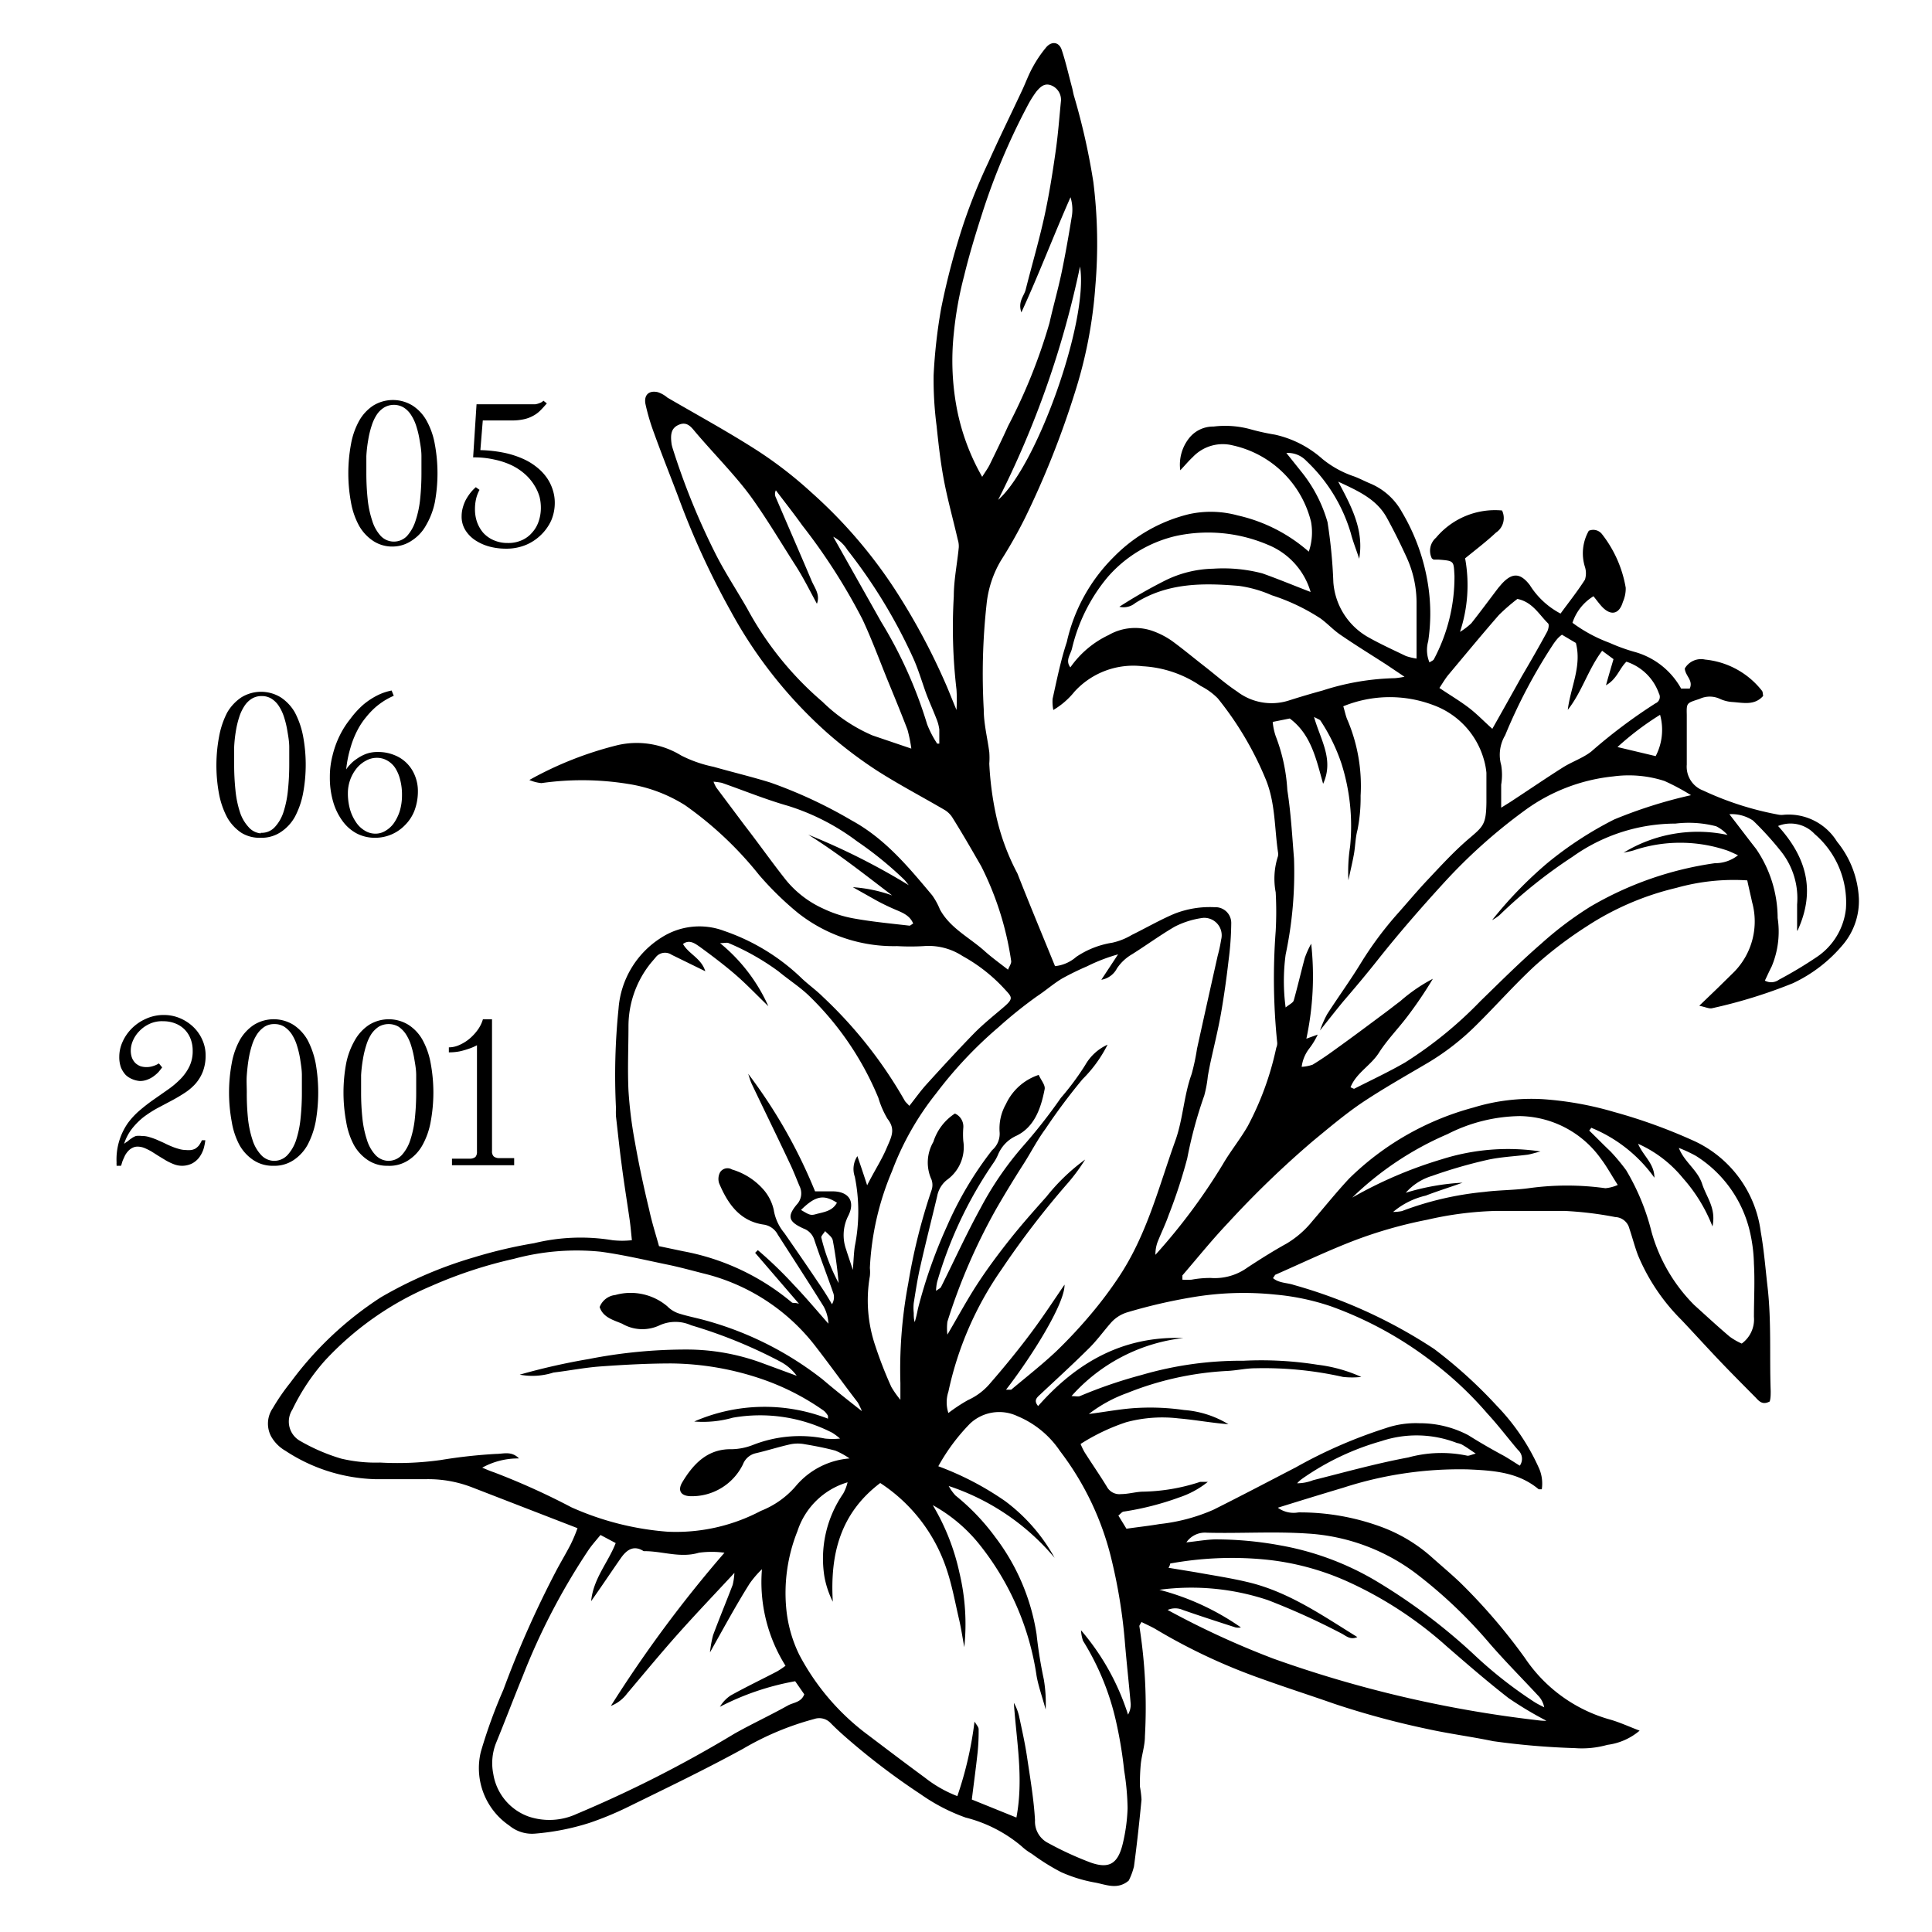 <svg id="essais" xmlns="http://www.w3.org/2000/svg" viewBox="0 0 136.06 136.06"><path d="M27.67,38.49a2.43,2.43,0,0,1-1.38-.39,3.14,3.14,0,0,1-1-1.07,5.37,5.37,0,0,1-.57-1.64,11.26,11.26,0,0,1,0-4.12,5.3,5.3,0,0,1,.57-1.63,3.09,3.09,0,0,1,1-1.08,2.64,2.64,0,0,1,2.76,0,3,3,0,0,1,1,1.08,5.3,5.3,0,0,1,.57,1.63,11.26,11.26,0,0,1,0,4.12A5.37,5.37,0,0,1,30,37a3,3,0,0,1-1,1.07A2.43,2.43,0,0,1,27.67,38.49Zm0-.35a1.28,1.28,0,0,0,1-.4,2.93,2.93,0,0,0,.6-1.08,7,7,0,0,0,.32-1.53,17.49,17.49,0,0,0,.09-1.8c0-.41,0-.81,0-1.21s-.07-.78-.13-1.13a6.53,6.53,0,0,0-.24-1,3.14,3.14,0,0,0-.37-.78,1.65,1.65,0,0,0-.51-.51,1.35,1.35,0,0,0-1.38,0,1.68,1.68,0,0,0-.52.51,3.13,3.13,0,0,0-.36.78,6.53,6.53,0,0,0-.24,1,9.49,9.49,0,0,0-.13,1.13c0,.4,0,.8,0,1.21a17.49,17.49,0,0,0,.09,1.8,7,7,0,0,0,.32,1.53,2.8,2.8,0,0,0,.6,1.08A1.28,1.28,0,0,0,27.67,38.14Z"/><path d="M33.56,28.47h3.75l.39,0a1.35,1.35,0,0,0,.32-.09.63.63,0,0,0,.25-.16l.24.19c-.15.17-.29.33-.44.48a2.07,2.07,0,0,1-.5.38,2.38,2.38,0,0,1-.65.25,3.78,3.78,0,0,1-.88.09H34l-.17,2.09a9.48,9.48,0,0,1,1.69.19,6.49,6.49,0,0,1,1.33.43,4.32,4.32,0,0,1,1,.62,3.45,3.45,0,0,1,.69.75,3.14,3.14,0,0,1,.4.85,2.93,2.93,0,0,1,.13.88,3.18,3.18,0,0,1-.24,1.21,3.31,3.31,0,0,1-.69,1,3.39,3.39,0,0,1-1.09.74,3.59,3.59,0,0,1-1.42.27,4.52,4.52,0,0,1-1.17-.15,3.47,3.47,0,0,1-1-.45,2.33,2.33,0,0,1-.69-.71,1.81,1.81,0,0,1-.26-1,2.24,2.24,0,0,1,.08-.57,2.83,2.83,0,0,1,.21-.55,3.74,3.74,0,0,1,.32-.49,3,3,0,0,1,.39-.41l.26.19a2.48,2.48,0,0,0-.25.67,3.21,3.21,0,0,0-.07.68,2.73,2.73,0,0,0,.14.9,2.45,2.45,0,0,0,.44.77,2.16,2.16,0,0,0,.73.52,2.41,2.41,0,0,0,1,.2,2.3,2.3,0,0,0,1-.2,2,2,0,0,0,.72-.54,2.2,2.2,0,0,0,.45-.77,2.93,2.93,0,0,0,.16-.93A3.24,3.24,0,0,0,38,35a3.16,3.16,0,0,0-.38-.84,3.45,3.45,0,0,0-.64-.76,4.12,4.12,0,0,0-.92-.62,5.45,5.45,0,0,0-1.22-.41,6.45,6.45,0,0,0-1.52-.16Z"/><path d="M18.36,59A2.44,2.44,0,0,1,17,58.65a3.19,3.19,0,0,1-1-1.08,5.88,5.88,0,0,1-.57-1.63,11,11,0,0,1-.19-2.07,10.91,10.91,0,0,1,.19-2A6,6,0,0,1,16,50.18a3.25,3.25,0,0,1,1-1.07,2.65,2.65,0,0,1,2.77,0,3.14,3.14,0,0,1,1,1.07,6,6,0,0,1,.57,1.64,10.91,10.91,0,0,1,.19,2,11,11,0,0,1-.19,2.07,5.88,5.88,0,0,1-.57,1.63,3.09,3.09,0,0,1-1,1.08A2.43,2.43,0,0,1,18.36,59Zm0-.35a1.25,1.25,0,0,0,1-.41,2.84,2.84,0,0,0,.61-1.07,7.22,7.22,0,0,0,.31-1.54,17.49,17.49,0,0,0,.09-1.8c0-.41,0-.81,0-1.21s-.07-.77-.13-1.13a6.53,6.53,0,0,0-.24-1,3.14,3.14,0,0,0-.37-.78,1.68,1.68,0,0,0-.52-.51,1.28,1.28,0,0,0-.68-.18,1.31,1.31,0,0,0-.69.18,1.68,1.68,0,0,0-.52.51,3.14,3.14,0,0,0-.37.78,6.53,6.53,0,0,0-.24,1,9.79,9.79,0,0,0-.12,1.13c0,.4,0,.8,0,1.21a17.49,17.49,0,0,0,.09,1.8,7.22,7.22,0,0,0,.31,1.54,2.84,2.84,0,0,0,.61,1.07A1.28,1.28,0,0,0,18.36,58.69Z"/><path d="M27.73,49a5.28,5.28,0,0,0-.62.32,5.4,5.4,0,0,0-.67.49,5.75,5.75,0,0,0-.67.71,5,5,0,0,0-.61.93,6.46,6.46,0,0,0-.48,1.22,8,8,0,0,0-.3,1.52,1.66,1.66,0,0,1,.25-.32,2.42,2.42,0,0,1,.47-.41,3,3,0,0,1,.66-.36,2.3,2.3,0,0,1,.85-.14,2.94,2.94,0,0,1,1.17.22,2.52,2.52,0,0,1,.89.59,2.6,2.6,0,0,1,.56.88,2.84,2.84,0,0,1,.2,1.05,3.85,3.85,0,0,1-.25,1.41,2.94,2.94,0,0,1-.66,1,2.91,2.91,0,0,1-2.12.89,2.76,2.76,0,0,1-1.27-.3,2.94,2.94,0,0,1-1-.87,4.3,4.3,0,0,1-.66-1.34,6,6,0,0,1-.24-1.76,5.94,5.94,0,0,1,.19-1.53,6.73,6.73,0,0,1,.5-1.39,6.22,6.22,0,0,1,.75-1.18,6.34,6.34,0,0,1,.91-1,5.14,5.14,0,0,1,1-.66,3.89,3.89,0,0,1,1-.34Zm-1.2,4.37a1.54,1.54,0,0,0-.74.19,2.16,2.16,0,0,0-.65.52,2.78,2.78,0,0,0-.64,1.78A4.11,4.11,0,0,0,24.65,57a3.12,3.12,0,0,0,.42.9,1.9,1.9,0,0,0,.61.59,1.4,1.4,0,0,0,.76.22,1.33,1.33,0,0,0,.69-.19,1.92,1.92,0,0,0,.6-.54,3.21,3.21,0,0,0,.42-.85A3.88,3.88,0,0,0,28.31,56a4.12,4.12,0,0,0-.13-1.09,2.73,2.73,0,0,0-.35-.83,1.63,1.63,0,0,0-.56-.52A1.43,1.43,0,0,0,26.53,53.37Z"/><path d="M8.21,82.1V82a.57.57,0,0,1,0-.13A4.47,4.47,0,0,1,9,79.1a5.36,5.36,0,0,1,.86-.92c.32-.27.65-.53,1-.77l1-.7a6.23,6.23,0,0,0,.86-.73,3.37,3.37,0,0,0,.61-.86A2.45,2.45,0,0,0,13.57,74a2.28,2.28,0,0,0-.16-.87A1.91,1.91,0,0,0,13,72.5a1.88,1.88,0,0,0-.67-.43,2.27,2.27,0,0,0-.83-.15,2.07,2.07,0,0,0-1,.2,2.3,2.3,0,0,0-.7.51,2.18,2.18,0,0,0-.44.66,1.75,1.75,0,0,0-.15.68,1.45,1.45,0,0,0,.09.54,1.1,1.1,0,0,0,.25.37,1.13,1.13,0,0,0,.35.21,1.4,1.4,0,0,0,.41.06,1.43,1.43,0,0,0,.46-.07,1.59,1.59,0,0,0,.42-.19l.23.28c-.07.1-.16.21-.26.33a2.67,2.67,0,0,1-.36.31,1.85,1.85,0,0,1-.44.23,1.44,1.44,0,0,1-.51.09A1.71,1.71,0,0,1,9.32,76a1.45,1.45,0,0,1-.47-.3,1.78,1.78,0,0,1-.33-.52,2.13,2.13,0,0,1-.12-.76,2.53,2.53,0,0,1,.21-1,3.13,3.13,0,0,1,.62-.94,3.22,3.22,0,0,1,1-.71,3,3,0,0,1,1.35-.29,2.89,2.89,0,0,1,1.08.22,3.08,3.08,0,0,1,.92.59,2.81,2.81,0,0,1,.65.9,2.63,2.63,0,0,1,.25,1.12,3.14,3.14,0,0,1-.2,1.17,2.89,2.89,0,0,1-.53.86,3.8,3.8,0,0,1-.78.65c-.29.19-.6.37-.92.54l-1,.53a8.4,8.4,0,0,0-.94.61,5,5,0,0,0-.8.8,3.46,3.46,0,0,0-.57,1.08A2.75,2.75,0,0,1,9,80.37a1.79,1.79,0,0,1,.26-.2A1.22,1.22,0,0,1,9.58,80a1.62,1.62,0,0,1,.4,0,1.79,1.79,0,0,1,.51.07,5.34,5.34,0,0,1,.52.18l.54.24c.17.09.35.17.52.24a4,4,0,0,0,.52.18,1.8,1.8,0,0,0,.5.08,2.05,2.05,0,0,0,.37,0,1,1,0,0,0,.3-.1,1.27,1.27,0,0,0,.25-.22,2.43,2.43,0,0,0,.21-.37l.24,0a3.72,3.72,0,0,1-.13.63,2.13,2.13,0,0,1-.3.58,1.54,1.54,0,0,1-.49.42,1.59,1.59,0,0,1-1.27.07,4.34,4.34,0,0,1-.54-.25l-.53-.32-.52-.33a4.66,4.66,0,0,0-.5-.25,1.37,1.37,0,0,0-.47-.1.8.8,0,0,0-.39.09,1,1,0,0,0-.3.23,1.6,1.6,0,0,0-.22.31l-.14.31a2.13,2.13,0,0,0-.09.27.93.93,0,0,1-.05.14Z"/><path d="M19.25,82.1a2.44,2.44,0,0,1-1.39-.39,3.09,3.09,0,0,1-1-1.08A5.3,5.3,0,0,1,16.32,79a11.26,11.26,0,0,1,0-4.12,5.37,5.37,0,0,1,.57-1.64,3.14,3.14,0,0,1,1-1.07,2.65,2.65,0,0,1,2.77,0,3.14,3.14,0,0,1,1,1.07,6,6,0,0,1,.57,1.64,11.88,11.88,0,0,1,0,4.12,5.88,5.88,0,0,1-.57,1.63,3.09,3.09,0,0,1-1,1.08A2.43,2.43,0,0,1,19.25,82.1Zm0-.35a1.28,1.28,0,0,0,1-.41,2.89,2.89,0,0,0,.61-1.07,7.22,7.22,0,0,0,.31-1.54,17.15,17.15,0,0,0,.09-1.79c0-.41,0-.82,0-1.22s-.07-.77-.12-1.13a6.83,6.83,0,0,0-.24-1,3.14,3.14,0,0,0-.37-.78,1.94,1.94,0,0,0-.52-.51,1.3,1.3,0,0,0-.68-.18,1.27,1.27,0,0,0-.69.18,1.94,1.94,0,0,0-.52.51,3.14,3.14,0,0,0-.37.78,6.83,6.83,0,0,0-.24,1c-.06.36-.1.74-.13,1.13s0,.81,0,1.22a17.22,17.22,0,0,0,.08,1.79,7.2,7.2,0,0,0,.32,1.54,2.76,2.76,0,0,0,.61,1.07A1.26,1.26,0,0,0,19.25,81.75Z"/><path d="M27.3,82.1a2.43,2.43,0,0,1-1.38-.39,3.09,3.09,0,0,1-1-1.08A5.3,5.3,0,0,1,24.38,79a11.26,11.26,0,0,1,0-4.12A5.37,5.37,0,0,1,25,73.24a3.14,3.14,0,0,1,1-1.07,2.64,2.64,0,0,1,2.76,0,3,3,0,0,1,1,1.07,5.37,5.37,0,0,1,.57,1.64,11.26,11.26,0,0,1,0,4.12,5.3,5.3,0,0,1-.57,1.63,3,3,0,0,1-1,1.08A2.43,2.43,0,0,1,27.3,82.1Zm0-.35a1.29,1.29,0,0,0,1-.41,2.88,2.88,0,0,0,.6-1.07,7.2,7.2,0,0,0,.32-1.54,17.15,17.15,0,0,0,.09-1.79c0-.41,0-.82,0-1.22s-.07-.77-.13-1.13a6.83,6.83,0,0,0-.24-1,3.14,3.14,0,0,0-.37-.78,1.9,1.9,0,0,0-.51-.51,1.41,1.41,0,0,0-1.38,0,1.94,1.94,0,0,0-.52.51,3.13,3.13,0,0,0-.36.78,6.83,6.83,0,0,0-.24,1,10,10,0,0,0-.13,1.13c0,.4,0,.81,0,1.22a17.15,17.15,0,0,0,.09,1.79,7.2,7.2,0,0,0,.32,1.54,2.75,2.75,0,0,0,.6,1.07A1.29,1.29,0,0,0,27.3,81.75Z"/><path d="M31.83,81.6l1.27,0a.63.63,0,0,0,.38-.12.54.54,0,0,0,.11-.38V73.61a3.38,3.38,0,0,1-.58.25,5.47,5.47,0,0,1-.63.18,3.8,3.8,0,0,1-.77.07v-.35a1.84,1.84,0,0,0,.77-.18,2.94,2.94,0,0,0,.71-.45,3.53,3.53,0,0,0,.58-.64,2.43,2.43,0,0,0,.34-.71h.64v9.28a.49.49,0,0,0,.12.38.61.61,0,0,0,.38.12l1.06,0v.5H31.83Z"/><path d="M40.67,107.62l-7.36-2.85a8.56,8.56,0,0,0-3.28-.6c-1.21,0-2.41,0-3.62,0a12.09,12.09,0,0,1-6.31-2,2.71,2.71,0,0,1-1-1,1.92,1.92,0,0,1,.11-2,14.74,14.74,0,0,1,1.24-1.8,24.21,24.21,0,0,1,6.36-6,29.26,29.26,0,0,1,6.56-2.82,33.24,33.24,0,0,1,4.25-1,13.82,13.82,0,0,1,5.51-.21,6.1,6.1,0,0,0,1.37,0c-.05-.5-.09-.95-.15-1.39-.19-1.33-.41-2.66-.58-4-.15-1.11-.26-2.22-.39-3.33a5.44,5.44,0,0,1,0-.58,46.21,46.21,0,0,1,.18-7,6.47,6.47,0,0,1,3-5A4.94,4.94,0,0,1,51,65.56a14.72,14.72,0,0,1,5.39,3.27c.49.48,1.07.88,1.56,1.37a31.12,31.12,0,0,1,5.78,7.34c.06.09.16.17.31.34.43-.54.8-1.07,1.24-1.55,1.09-1.2,2.19-2.4,3.32-3.56.65-.66,1.38-1.24,2.08-1.84s.6-.7.11-1.23a11.58,11.58,0,0,0-3-2.37,4.37,4.37,0,0,0-2.75-.7,16.46,16.46,0,0,1-1.86,0,10.89,10.89,0,0,1-7-2.35,22.06,22.06,0,0,1-2.72-2.66,25.29,25.29,0,0,0-5.21-4.91,10.51,10.51,0,0,0-4-1.5,20.26,20.26,0,0,0-6.12-.06,2.81,2.81,0,0,1-.85-.22,25,25,0,0,1,6.24-2.46,6,6,0,0,1,4.46.74,9,9,0,0,0,2.27.79c1.33.38,2.68.7,4,1.11a32.79,32.79,0,0,1,5.73,2.67c2.35,1.28,4,3.28,5.66,5.26a4.75,4.75,0,0,1,.55,1c.73,1.35,2.13,2,3.22,3,.48.42,1,.8,1.58,1.25.08-.22.25-.44.22-.62A21.78,21.78,0,0,0,69.1,61c-.65-1.13-1.3-2.26-2-3.38a1.7,1.7,0,0,0-.54-.56c-1.62-.95-3.29-1.82-4.86-2.83a30.6,30.6,0,0,1-3.41-2.59A31.82,31.82,0,0,1,51.44,43a56.27,56.27,0,0,1-3.67-8c-.57-1.51-1.17-3-1.72-4.53a15,15,0,0,1-.59-2c-.13-.63.22-1,.87-.85A2,2,0,0,1,47,28c2.13,1.24,4.3,2.42,6.38,3.76a29,29,0,0,1,3.74,2.9A34.09,34.09,0,0,1,63,41.47a45.93,45.93,0,0,1,3.7,6.92c.19.45.37.91.66,1.61a11,11,0,0,0,0-1.44A37.45,37.45,0,0,1,67.17,42c0-1.15.24-2.29.35-3.44a1.54,1.54,0,0,0-.07-.56c-.31-1.35-.68-2.68-.94-4s-.41-2.66-.55-4a25.29,25.29,0,0,1-.21-3.58,37.35,37.35,0,0,1,.53-4.7,50.91,50.91,0,0,1,1.59-6,39.48,39.48,0,0,1,1.73-4.28c.77-1.73,1.61-3.42,2.41-5.14.24-.52.44-1.07.72-1.57a8.49,8.49,0,0,1,.9-1.34c.39-.51.94-.47,1.14.12.29.87.49,1.77.73,2.66.06.23.09.46.16.67A47,47,0,0,1,77,12.83a35.05,35.05,0,0,1,.14,7.31,32.1,32.1,0,0,1-1.46,7.56,62.86,62.86,0,0,1-3.5,8.79,33.28,33.28,0,0,1-1.7,3,7.53,7.53,0,0,0-1,3.05,45,45,0,0,0-.2,7.43c0,1,.26,2,.39,3a5.49,5.49,0,0,1,0,.81,22.38,22.38,0,0,0,.48,3.65,16,16,0,0,0,1.5,4.08c.85,2.17,1.75,4.32,2.65,6.53a2.66,2.66,0,0,0,1.49-.65,6.26,6.26,0,0,1,2.54-1,4.63,4.63,0,0,0,1.38-.55c1-.49,2-1.07,3-1.49a6.8,6.8,0,0,1,2.83-.46A1.11,1.11,0,0,1,86.71,65a21.47,21.47,0,0,1-.19,2.65c-.14,1.22-.31,2.44-.52,3.65s-.51,2.4-.77,3.6c-.06.3-.12.6-.17.9a8.47,8.47,0,0,1-.25,1.35,30.83,30.83,0,0,0-1.2,4.43,36.74,36.74,0,0,1-1.31,4c-.23.66-.54,1.28-.79,1.92a2.52,2.52,0,0,0-.14.87,41.93,41.93,0,0,0,4.75-6.38c.54-.93,1.23-1.77,1.76-2.7a21,21,0,0,0,2-5.5.82.82,0,0,0,.07-.33,44.24,44.24,0,0,1-.11-7.89,24.89,24.89,0,0,0,0-2.73A5.12,5.12,0,0,1,90,60.3.82.82,0,0,0,90,60c-.25-1.7-.18-3.44-.85-5.09a23,23,0,0,0-3.39-5.73,4.62,4.62,0,0,0-1.2-.87,8,8,0,0,0-4.09-1.39,5.6,5.6,0,0,0-4.8,1.79A5.5,5.5,0,0,1,74.18,50a2.94,2.94,0,0,1-.05-.79c.3-1.35.57-2.7,1-4a12.17,12.17,0,0,1,3.32-6,11.08,11.08,0,0,1,5.28-3,7.16,7.16,0,0,1,3.44.09,11.35,11.35,0,0,1,5,2.55,4.19,4.19,0,0,0,.16-2.1,7.29,7.29,0,0,0-5.5-5.38,2.9,2.9,0,0,0-2.83.82c-.28.26-.53.56-.88.93a3,3,0,0,1,.62-2.26,2.15,2.15,0,0,1,1.72-.82,6.73,6.73,0,0,1,2.64.2,15.88,15.88,0,0,0,1.69.37,7.46,7.46,0,0,1,3.35,1.72,7.09,7.09,0,0,0,2.22,1.22c.4.15.77.35,1.16.51a4.56,4.56,0,0,1,2.21,2,14.29,14.29,0,0,1,1.85,5.19,13.14,13.14,0,0,1,0,3.91,2.27,2.27,0,0,0,.09,1.49c.15-.1.27-.14.31-.22a12.31,12.31,0,0,0,1.45-5.88c-.06-1.05,0-1.05-1.12-1.14l-.35,0-.12-.08a1.21,1.21,0,0,1,.29-1.46,5.42,5.42,0,0,1,4.65-1.92,1.23,1.23,0,0,1-.43,1.56c-.67.63-1.41,1.19-2.17,1.81a10.48,10.48,0,0,1-.36,5.18,4.73,4.73,0,0,0,.8-.61c.64-.81,1.26-1.65,1.89-2.48l.23-.27c.75-.83,1.33-.81,2,.07a5.65,5.65,0,0,0,2.16,2c.57-.78,1.19-1.56,1.72-2.39a1.49,1.49,0,0,0,0-.89,3.21,3.21,0,0,1,.27-2.55.78.78,0,0,1,.94.25,8.41,8.41,0,0,1,1.66,3.76,2.32,2.32,0,0,1-.2,1c-.25.85-.82,1-1.44.37-.21-.22-.39-.47-.63-.77a3.44,3.44,0,0,0-1.48,1.87,10.49,10.49,0,0,0,2.61,1.41,12.73,12.73,0,0,0,1.73.63,5.38,5.38,0,0,1,3.31,2.59H119c.26-.58-.31-.88-.35-1.41a1.32,1.32,0,0,1,1.43-.63,5.8,5.8,0,0,1,4,2.19c.07.08.06.22.09.37-.61.69-1.4.48-2.15.43a2.48,2.48,0,0,1-.89-.22,1.69,1.69,0,0,0-1.44,0c-.91.3-.92.26-.9,1.13,0,1.17,0,2.33,0,3.5a1.79,1.79,0,0,0,1.15,1.82,21.82,21.82,0,0,0,5.35,1.71,1.3,1.3,0,0,0,.34,0,4,4,0,0,1,3.74,1.89,6.83,6.83,0,0,1,1.54,4,4.77,4.77,0,0,1-1.09,3.22,10.28,10.28,0,0,1-3.55,2.75A35.4,35.4,0,0,1,120.59,71c-.21.06-.48-.08-.92-.17l1.3-1.25,1.15-1.13a5.08,5.08,0,0,0,1.27-4.92c-.11-.52-.23-1-.34-1.53a14.91,14.91,0,0,0-5,.53,19.85,19.85,0,0,0-6.34,2.73A28,28,0,0,0,108.11,68c-1.45,1.34-2.76,2.83-4.17,4.22a17.51,17.51,0,0,1-3.37,2.62c-1.56.92-3.14,1.81-4.64,2.81-1.21.82-2.33,1.77-3.46,2.7a68.35,68.35,0,0,0-6,5.79c-1.12,1.18-2.14,2.45-3.2,3.68,0,0,0,.15,0,.3a4.79,4.79,0,0,0,.65,0A7.23,7.23,0,0,1,85.26,90a3.93,3.93,0,0,0,2.6-.74c.9-.59,1.82-1.17,2.76-1.69A6.8,6.8,0,0,0,92.42,86c.86-1,1.66-2,2.59-3a19.79,19.79,0,0,1,8.75-5,13.91,13.91,0,0,1,4.91-.59,23.37,23.37,0,0,1,5,.9,37.88,37.88,0,0,1,5.74,2.09A8.2,8.2,0,0,1,124,86.75c.23,1.29.33,2.59.48,3.89.28,2.44.13,4.88.22,7.32,0,.26,0,.52-.07.74-.5.26-.73,0-1-.29-.9-.91-1.81-1.82-2.69-2.75s-1.67-1.8-2.51-2.69a14.06,14.06,0,0,1-3.08-4.58c-.23-.61-.39-1.24-.6-1.86a1.07,1.07,0,0,0-1-.82,24.76,24.76,0,0,0-3.55-.43c-1.63,0-3.26,0-4.9,0a24.17,24.17,0,0,0-4.79.62,31.33,31.33,0,0,0-5.31,1.53c-1.82.71-3.6,1.56-5.4,2.35,0,0-.07.12-.15.23.42.36,1,.32,1.46.48A35.23,35.23,0,0,1,101,95,33,33,0,0,1,105.41,99a15.28,15.28,0,0,1,3,4.46,2.71,2.71,0,0,1,.17,1.42,1.49,1.49,0,0,1-.22,0c-1.46-1.22-3.21-1.32-5-1.4a26.55,26.55,0,0,0-8.76,1.29c-1.54.46-3.07.93-4.61,1.41a1.89,1.89,0,0,0,1.45.33,16.55,16.55,0,0,1,5.78,1,11.08,11.08,0,0,1,3.56,2.11c.66.59,1.34,1.16,2,1.78a40.61,40.61,0,0,1,4.61,5.36,10.67,10.67,0,0,0,5.93,4.32c.7.19,1.36.5,2.15.8a4.35,4.35,0,0,1-2.27,1,6.6,6.6,0,0,1-2.29.23,52.85,52.85,0,0,1-5.76-.49c-1.54-.32-3.1-.52-4.64-.86A59.6,59.6,0,0,1,94,120c-1.71-.6-3.43-1.15-5.12-1.76a41.19,41.19,0,0,1-7.43-3.47c-.33-.2-.68-.35-1.06-.54-.06.12-.16.23-.15.3a36.64,36.64,0,0,1,.39,7.76c0,.64-.22,1.28-.29,1.93a14.35,14.35,0,0,0-.06,1.61,7.06,7.06,0,0,1,.11.91c-.15,1.57-.32,3.13-.53,4.7a4.65,4.65,0,0,1-.37,1c-.79.67-1.6.28-2.36.14a10.19,10.19,0,0,1-2.41-.74,15.38,15.38,0,0,1-2.06-1.29,4,4,0,0,1-.74-.55A9.84,9.84,0,0,0,68,128a13.17,13.17,0,0,1-3.16-1.64,48.89,48.89,0,0,1-4.63-3.46c-.59-.5-1.17-1-1.71-1.55a1.1,1.1,0,0,0-1.16-.29,20.15,20.15,0,0,0-5,2.09c-2.7,1.48-5.48,2.81-8.25,4.17a22.91,22.91,0,0,1-2.56,1.05,17.11,17.11,0,0,1-3.83.76,2.51,2.51,0,0,1-1.84-.57,4.89,4.89,0,0,1-2-5.18A36.09,36.09,0,0,1,35.45,119a71.24,71.24,0,0,1,3.7-8.34c.34-.65.72-1.27,1.05-1.92A10.41,10.41,0,0,0,40.67,107.62ZM92.8,72.86a5.3,5.3,0,0,1-.61,1,2.64,2.64,0,0,0-.52,1.27,2.81,2.81,0,0,0,.77-.15c.56-.34,1.1-.71,1.63-1.1,1.19-.85,2.36-1.73,3.53-2.6.34-.25.67-.52,1-.76a11.69,11.69,0,0,1,2.31-1.59,28.83,28.83,0,0,1-1.8,2.66c-.65.86-1.42,1.64-2,2.55s-1.6,1.42-2,2.43c.14.06.23.12.27.1,1.2-.61,2.42-1.18,3.58-1.85a28.49,28.49,0,0,0,5.29-4.31c1.42-1.38,2.82-2.78,4.31-4.07A24.47,24.47,0,0,1,112,63.85a23.9,23.9,0,0,1,8.77-3.06,2.58,2.58,0,0,0,1.63-.56c-.29-.13-.53-.25-.78-.34a10.29,10.29,0,0,0-6.58,0c-.23.07-.47.11-.7.16a10,10,0,0,1,7.32-1.25,2.66,2.66,0,0,0-.8-.61A7.73,7.73,0,0,0,118,58a12.54,12.54,0,0,0-7.26,2.34,34.59,34.59,0,0,0-5.15,4.12,3.48,3.48,0,0,1-.51.34,28.58,28.58,0,0,1,3.87-4,25.48,25.48,0,0,1,4.73-3.09A33,33,0,0,1,119.09,56a15.86,15.86,0,0,0-1.87-1,8.17,8.17,0,0,0-3.62-.32,12.74,12.74,0,0,0-6.27,2.43,38.13,38.13,0,0,0-5.68,5.1c-1.59,1.74-3.14,3.52-4.6,5.36-.79,1-1.63,2-2.44,2.94-.56.68-1.1,1.37-1.65,2.06a7.72,7.72,0,0,1,.5-1.14c.77-1.2,1.61-2.35,2.35-3.56a24.89,24.89,0,0,1,2.69-3.61c.69-.78,1.36-1.58,2.08-2.34.94-1,1.86-2,2.87-2.86s1.21-1,1.23-2.55c0-.7,0-1.4,0-2.09a5,5,0,0,0-.2-1,5.74,5.74,0,0,0-3.53-3.76,8.66,8.66,0,0,0-6.35.08c.12.39.18.73.31,1a11.88,11.88,0,0,1,.91,5.3,11.5,11.5,0,0,1-.22,2.41c-.15.55-.15,1.14-.25,1.7s-.23,1.09-.39,1.84a11.56,11.56,0,0,1,.12-2.37,14.57,14.57,0,0,0-.6-5.82A12.85,12.85,0,0,0,93,50.76c-.06-.09-.21-.13-.46-.27.46,1.63,1.42,3,.64,4.71-.49-1.75-.85-3.49-2.35-4.6l-1.2.24a4.32,4.32,0,0,0,.21,1,12.49,12.49,0,0,1,.82,3.81c.25,1.59.34,3.21.47,4.82a27.94,27.94,0,0,1-.59,6.76,14,14,0,0,0,0,3.72c.27-.22.52-.33.57-.49.28-1,.51-2,.78-3a6.49,6.49,0,0,1,.45-1A21,21,0,0,1,92,73.15ZM60.7,99.38a5.34,5.34,0,0,0-.29-.61c-1-1.3-1.93-2.6-2.92-3.88a14.18,14.18,0,0,0-8-5.22c-.78-.2-1.55-.41-2.34-.58-1.61-.33-3.23-.72-4.86-.94a16.9,16.9,0,0,0-6.09.5,31.38,31.38,0,0,0-5.79,1.9,21.77,21.77,0,0,0-7.52,5.26,14.89,14.89,0,0,0-2.3,3.46,1.56,1.56,0,0,0,.57,2.22,13.35,13.35,0,0,0,2.86,1.23,10.53,10.53,0,0,0,2.75.28,21.92,21.92,0,0,0,4.28-.18,36.05,36.05,0,0,1,3.9-.43c.5,0,1.08-.22,1.6.32a5.22,5.22,0,0,0-2.59.65c.32.13.56.24.81.32a49.73,49.73,0,0,1,5.47,2.47,20.29,20.29,0,0,0,6.78,1.72,12.8,12.8,0,0,0,6.57-1.47A6.27,6.27,0,0,0,56,104.71a5.5,5.5,0,0,1,3.83-2,5.36,5.36,0,0,0-1-.55c-.71-.19-1.43-.33-2.15-.45a2.6,2.6,0,0,0-1,0c-.82.18-1.62.44-2.44.63a1.27,1.27,0,0,0-.92.79,4,4,0,0,1-3.64,2.24c-.7,0-1-.37-.62-1,.79-1.31,1.8-2.35,3.48-2.31a4.31,4.31,0,0,0,1.46-.29,9.05,9.05,0,0,1,5.1-.46,5.17,5.17,0,0,0,1.06,0,4.19,4.19,0,0,0-.55-.41,11.13,11.13,0,0,0-7-1.06,7.71,7.71,0,0,1-2.72.27,12.37,12.37,0,0,1,9.42-.2c0-.13,0-.18,0-.2a1.35,1.35,0,0,0-.28-.35,17.27,17.27,0,0,0-4.29-2.21,20.31,20.31,0,0,0-6.45-1.13c-1.66,0-3.33.09-5,.21-1.11.08-2.21.3-3.31.43a4.83,4.83,0,0,1-2.38.15,45.54,45.54,0,0,1,4.86-1.1,35.55,35.55,0,0,1,6.9-.67,15.34,15.34,0,0,1,5.2.91l2.55.94a3.4,3.4,0,0,0-1.16-1,34.2,34.2,0,0,0-6.28-2.56,2.7,2.7,0,0,0-2.21,0,2.83,2.83,0,0,1-2.65-.11c-.62-.26-1.34-.44-1.58-1.17a1.33,1.33,0,0,1,1.1-.85A4,4,0,0,1,47,92a2,2,0,0,0,.75.48c.51.17,1,.27,1.56.41a23.34,23.34,0,0,1,8.63,4.26C58.77,97.86,59.63,98.54,60.7,99.38ZM67.91,116c-.12-.63-.21-1.26-.35-1.88-.29-1.23-.51-2.49-.92-3.68a11.6,11.6,0,0,0-4.65-6c-2.81,2.13-3.54,5-3.34,8.36a6.52,6.52,0,0,1-.59-1.76,8.06,8.06,0,0,1,1.32-5.85,3.09,3.09,0,0,0,.31-.8,5.29,5.29,0,0,0-3.53,3.44,11.71,11.71,0,0,0-.77,5.63,9.38,9.38,0,0,0,.9,3.08,16.75,16.75,0,0,0,4.86,5.66c1.32,1,2.64,2,4,3a8.73,8.73,0,0,0,2.27,1.29,25.68,25.68,0,0,0,1.21-5.25c.13.22.29.38.29.54a14.45,14.45,0,0,1-.07,1.61c-.12,1.11-.27,2.21-.41,3.34L71.58,128c.52-2.76,0-5.41-.18-8.08a3.44,3.44,0,0,1,.38,1c.2.94.41,1.87.55,2.82.22,1.48.48,3,.56,4.45a1.69,1.69,0,0,0,.92,1.6,23.18,23.18,0,0,0,3,1.38c1.31.46,1.92.08,2.26-1.33a12.33,12.33,0,0,0,.34-2.5,18,18,0,0,0-.24-2.64,29.92,29.92,0,0,0-.56-3.41,18.33,18.33,0,0,0-2.34-5.74,2.71,2.71,0,0,1-.14-.74,17,17,0,0,1,3.31,5.94,1.41,1.41,0,0,0,.19-.74c-.13-1.5-.3-3-.42-4.48a37.58,37.58,0,0,0-.9-5.57,20.38,20.38,0,0,0-3.66-7.77,6.71,6.71,0,0,0-3-2.46,3,3,0,0,0-3.34.53,13.84,13.84,0,0,0-2.23,3,21,21,0,0,1,4.7,2.45,12.48,12.48,0,0,1,3.49,4,16.5,16.5,0,0,0-7.46-5.06,3.45,3.45,0,0,0,.48.67,15.54,15.54,0,0,1,2.8,2.93A15.08,15.08,0,0,1,73,115.09a31,31,0,0,0,.51,3.18,10.06,10.06,0,0,1,.13,2.12c-.25-.92-.51-1.64-.64-2.37a19.28,19.28,0,0,0-4.07-9.31A11.05,11.05,0,0,0,65.69,106a15.78,15.78,0,0,1,1.88,4.77A15.56,15.56,0,0,1,67.91,116Zm2.93-18.13c.22,0,.32,0,.37,0,1.06-.89,2.16-1.75,3.17-2.7a34.22,34.22,0,0,0,2.53-2.72,28.52,28.52,0,0,0,1.87-2.5c2-3,2.82-6.36,4-9.64.54-1.52.59-3.16,1.14-4.67a15.38,15.38,0,0,0,.38-1.79q.72-3.27,1.45-6.52A11.07,11.07,0,0,0,86,66.17a1.23,1.23,0,0,0-1.27-1.53,6.07,6.07,0,0,0-2,.62c-1,.58-2,1.31-3,1.94a3.23,3.23,0,0,0-1.07,1,1.52,1.52,0,0,1-1.1.8l1.18-1.79a12.2,12.2,0,0,0-2.18.84,19.08,19.08,0,0,0-1.76.86c-.62.37-1.17.86-1.78,1.26a31.26,31.26,0,0,0-2.7,2.17A29.39,29.39,0,0,0,65.93,77a20.07,20.07,0,0,0-3.11,5.48,19.82,19.82,0,0,0-1.56,6.82,2.69,2.69,0,0,1,0,.57,9.94,9.94,0,0,0,.38,4.9,28.5,28.5,0,0,0,1.13,2.9,6.67,6.67,0,0,0,.64.91c0-.57,0-.87,0-1.18a32.54,32.54,0,0,1,.55-7,41.53,41.53,0,0,1,1.64-6.57,1.13,1.13,0,0,0,0-.76,2.88,2.88,0,0,1,.13-2.65,3.71,3.71,0,0,1,1.52-2,1,1,0,0,1,.59,1,5.9,5.9,0,0,0,0,.94,2.83,2.83,0,0,1-1.16,2.74A1.91,1.91,0,0,0,66,84.24c-.39,1.64-.81,3.28-1.18,4.92-.2.86-.33,1.73-.47,2.6a3.28,3.28,0,0,0,0,.7c0,.22,0,.43.07.65a9.34,9.34,0,0,0,.22-.92,34.83,34.83,0,0,1,2.06-5.86A24.82,24.82,0,0,1,69.87,81a1.53,1.53,0,0,0,.53-1.24,3.47,3.47,0,0,1,.44-2,3.88,3.88,0,0,1,2.31-2.06c.17.38.47.71.42,1-.26,1.34-.71,2.67-2,3.29a2.51,2.51,0,0,0-1.29,1.34,3.21,3.21,0,0,1-.34.6A29.06,29.06,0,0,0,66,90.27a3.15,3.15,0,0,0-.08.64c.18-.14.3-.18.35-.27.93-1.86,1.79-3.75,2.79-5.57A22.9,22.9,0,0,1,72,80.77a37.73,37.73,0,0,0,2.71-3.45A19,19,0,0,0,76.43,75,3.44,3.44,0,0,1,78,73.57,9.31,9.31,0,0,1,76.24,76a41.57,41.57,0,0,0-2.62,3.51c-.57.77-1,1.62-1.51,2.42q-1,1.56-1.92,3.15a41.45,41.45,0,0,0-3.47,8,3.69,3.69,0,0,0,0,.91c.77-1.31,1.39-2.46,2.1-3.55s1.5-2.15,2.31-3.17,1.68-2,2.57-3a14,14,0,0,1,2.72-2.61,12.84,12.84,0,0,1-1.23,1.67,60.82,60.82,0,0,0-4.65,6.06,23.65,23.65,0,0,0-3.75,8.62,2.4,2.4,0,0,0,0,1.5,11.69,11.69,0,0,1,1.38-.91,4.42,4.42,0,0,0,1.56-1.18c1-1.15,1.94-2.3,2.84-3.5s1.61-2.3,2.4-3.45C75,91.83,72.56,95.67,70.84,97.88Zm-9.77-14.4c.5-1,1-1.75,1.35-2.57s.68-1.35.08-2.11a6.48,6.48,0,0,1-.64-1.47A21.34,21.34,0,0,0,57,70.15c-.66-.64-1.45-1.14-2.16-1.73a17.18,17.18,0,0,0-3.52-2c-.12-.06-.29,0-.61,0a12.09,12.09,0,0,1,3.4,4.44c-.83-.8-1.52-1.53-2.28-2.19s-1.68-1.36-2.56-2c-.32-.22-.72-.53-1.17-.19.4.71,1.29,1,1.57,1.92L47.3,67.24a.83.83,0,0,0-1.14.2c-.17.2-.35.4-.51.62a7.1,7.1,0,0,0-1.39,4.2c0,1.52-.07,3,0,4.55a30.09,30.09,0,0,0,.46,3.65c.28,1.59.62,3.17,1,4.74.19.89.47,1.76.69,2.56l1.71.36a16.63,16.63,0,0,1,7.64,3.6c.08.07.23,0,.51.1l-3.09-3.59.19-.19a29.39,29.39,0,0,1,2.54,2.45c.84.88,1.63,1.82,2.43,2.73A2.75,2.75,0,0,0,58,92c-1.06-1.7-2.15-3.38-3.23-5.06a1.33,1.33,0,0,0-1-.7c-1.69-.25-2.53-1.49-3.13-2.92a1,1,0,0,1,.07-.76.62.62,0,0,1,.84-.2,4.73,4.73,0,0,1,2.22,1.42,3.25,3.25,0,0,1,.72,1.42,3.39,3.39,0,0,0,.75,1.64c.79,1.14,1.58,2.28,2.35,3.43.35.51.67,1,1,1.58a.94.94,0,0,0,.11-.74c-.44-1.27-.93-2.52-1.35-3.79a1.24,1.24,0,0,0-.76-.8c-1.06-.48-1.18-.85-.47-1.7a1.14,1.14,0,0,0,.19-1.28c-.24-.57-.46-1.15-.73-1.7-.87-1.85-1.77-3.68-2.65-5.53-.1-.22-.16-.46-.24-.69a36.34,36.34,0,0,1,4.71,8.28c.45,0,.84,0,1.22,0,1.17,0,1.64.72,1.1,1.76A3,3,0,0,0,59.59,88c.12.39.26.78.47,1.43.06-.74.07-1.2.14-1.66a12.43,12.43,0,0,0,0-4.9,1.64,1.64,0,0,1,.18-1.45C60.64,82.17,60.84,82.77,61.07,83.48ZM83.34,94.23a12.41,12.41,0,0,0-7.88,4.09c.29,0,.46.05.59,0a32.8,32.8,0,0,1,4.35-1.49,24.89,24.89,0,0,1,7.17-1,25.23,25.23,0,0,1,5.21.28,10.5,10.5,0,0,1,3.09.86,6,6,0,0,1-1.29,0,25.31,25.31,0,0,0-6.19-.61c-.65,0-1.3.16-2,.19a21.85,21.85,0,0,0-7,1.55,9.89,9.89,0,0,0-2.71,1.48c1.3-.17,2.38-.38,3.47-.43a16.68,16.68,0,0,1,3.24.15,7,7,0,0,1,3.12,1c-1.18-.09-2.34-.31-3.51-.41a9.76,9.76,0,0,0-3.69.27,14.31,14.31,0,0,0-3.21,1.53,4.55,4.55,0,0,0,.28.58c.52.82,1.07,1.61,1.57,2.43a1,1,0,0,0,1,.52c.5,0,1-.15,1.49-.17a13.54,13.54,0,0,0,4.08-.69c.12,0,.28,0,.54,0a6.42,6.42,0,0,1-2,1.09,20.25,20.25,0,0,1-3.9,1c-.14,0-.25.17-.4.28l.57.93c.82-.12,1.58-.2,2.34-.33a12.83,12.83,0,0,0,3.77-1c2-1,3.9-2,5.83-3a34,34,0,0,1,6.31-2.75,6.49,6.49,0,0,1,2.38-.35,7.32,7.32,0,0,1,3.44.84c.81.51,1.66,1,2.48,1.44.39.22.76.47,1.15.71a.83.83,0,0,0-.13-1.11c-.73-.86-1.4-1.75-2.16-2.57a25,25,0,0,0-4.17-3.86A26.21,26.21,0,0,0,93.74,92a16.79,16.79,0,0,0-3.93-.83,21.61,21.61,0,0,0-5.79.18,37.86,37.86,0,0,0-4.6,1.06,2.52,2.52,0,0,0-1.23.8c-.53.61-1,1.27-1.6,1.84-1.09,1.08-2.23,2.12-3.36,3.18-.23.21-.44.41-.12.79C75.84,95.92,79.13,94.07,83.34,94.23ZM42.29,108.1c-.32.39-.6.7-.84,1.05a46.47,46.47,0,0,0-4.64,8.9c-.64,1.56-1.24,3.15-1.88,4.71a3.86,3.86,0,0,0-.19,2.17,3.82,3.82,0,0,0,2.49,3,4.58,4.58,0,0,0,3.37-.18,85.89,85.89,0,0,0,11.11-5.65c1.24-.7,2.54-1.3,3.79-2,.39-.21.93-.21,1.14-.78L56,118.4a18.56,18.56,0,0,0-5.3,1.8,2.44,2.44,0,0,1,.76-.8c1.08-.6,2.19-1.13,3.28-1.7a6.56,6.56,0,0,0,.58-.39,11.06,11.06,0,0,1-1.66-6.8,7.13,7.13,0,0,0-.86,1C51.86,113,51,114.59,50,116.37a7.84,7.84,0,0,1,.22-1.22c.44-1.18.93-2.36,1.38-3.54a4.73,4.73,0,0,0,.12-.84c-1.44,1.55-2.72,2.89-3.95,4.27s-2.41,2.81-3.61,4.23a2.62,2.62,0,0,1-1.14.87,88.56,88.56,0,0,1,8-10.79,6.67,6.67,0,0,0-1.8,0c-1.33.4-2.6-.13-3.89-.11-.7-.45-1.19-.09-1.58.45-.7,1-1.36,2-2.12,3.07.16-1.61,1.2-2.72,1.73-4.09ZM75.38,47a6.85,6.85,0,0,1,2.7-2.28,3.73,3.73,0,0,1,3.24-.23,5.72,5.72,0,0,1,1.22.65c.78.57,1.52,1.19,2.28,1.78s1.49,1.24,2.29,1.77a4,4,0,0,0,3.6.66q1.22-.39,2.43-.72a17.72,17.72,0,0,1,5.1-.87,5.73,5.73,0,0,0,.67-.1l-1.28-.86c-1.07-.69-2.16-1.36-3.21-2.08-.51-.34-.93-.81-1.43-1.17a14.2,14.2,0,0,0-3.43-1.63,8.6,8.6,0,0,0-2.32-.66c-2.52-.21-5-.23-7.29,1.21a1.28,1.28,0,0,1-1.12.26A35.07,35.07,0,0,1,82,40.91a8,8,0,0,1,3.45-.86,10.83,10.83,0,0,1,3.45.33c1.1.39,2.18.84,3.4,1.31a5.14,5.14,0,0,0-3-3.32,10.74,10.74,0,0,0-6.46-.63A9.1,9.1,0,0,0,78,40.65a12.18,12.18,0,0,0-2.5,5C75.41,46.08,75,46.5,75.38,47Zm-11.2,5.72a10.14,10.14,0,0,0-.27-1.33c-.45-1.18-.93-2.34-1.41-3.51-.58-1.43-1.11-2.87-1.76-4.26A41.88,41.88,0,0,0,56.5,37c-.6-.84-1.24-1.65-1.86-2.47a.56.56,0,0,0,0,.51c.83,1.94,1.68,3.88,2.5,5.82.21.52.64,1,.39,1.66-.54-1-1-1.93-1.59-2.83-1-1.57-1.94-3.15-3-4.63S50.31,32,49,30.46c-.29-.34-.58-.79-1.16-.56s-.64.69-.54,1.4a3.18,3.18,0,0,0,.09.33,49.7,49.7,0,0,0,3,7.37c.67,1.33,1.51,2.59,2.25,3.89a23,23,0,0,0,5.28,6.53,11.55,11.55,0,0,0,3.52,2.37ZM71.93,22c-.26-.75.18-1.14.3-1.59.43-1.71.93-3.4,1.31-5.12.33-1.5.57-3,.79-4.54.18-1.22.27-2.45.39-3.67A1.09,1.09,0,0,0,74,6c-.46-.16-.74.13-1,.43a7.48,7.48,0,0,0-.67,1.08A46.12,46.12,0,0,0,69.18,15c-.47,1.46-.92,2.93-1.28,4.42a25.73,25.73,0,0,0-.73,4.07,18.12,18.12,0,0,0,.18,5.09,15.58,15.58,0,0,0,1.82,5c.23-.37.41-.61.54-.88.44-.9.88-1.8,1.29-2.71a38.81,38.81,0,0,0,2.91-7.25c.27-1.2.61-2.38.86-3.58s.49-2.56.7-3.85a2.94,2.94,0,0,0-.08-1.42C74.18,16.63,73.18,19.28,71.93,22Zm36.95,99.17a25.77,25.77,0,0,1-2.65-1.59c-1.49-1.16-2.92-2.4-4.35-3.64a27.36,27.36,0,0,0-7-4.57A18.53,18.53,0,0,0,89,109.82a24.27,24.27,0,0,0-6.59.29s0,.12-.12.3l1.89.31c1.21.22,2.42.4,3.61.68,2.89.66,5.28,2.33,7.8,3.89-.51.23-.82-.11-1.13-.26a49.77,49.77,0,0,0-5.16-2.34,17,17,0,0,0-7.65-.73,17.89,17.89,0,0,1,5.74,2.65,1,1,0,0,1-.38,0c-1.24-.4-2.48-.8-3.71-1.23a1.32,1.32,0,0,0-1.07,0,60.38,60.38,0,0,0,7.45,3.43,83.79,83.79,0,0,0,18.55,4.33A5.07,5.07,0,0,0,108.88,121.19Zm3.2-41.76-.16.21c.5.48,1,1,1.49,1.46a14.22,14.22,0,0,1,1.11,1.33,16,16,0,0,1,1.79,4.35,11.76,11.76,0,0,0,3,5.14c.83.75,1.65,1.51,2.5,2.23a4.56,4.56,0,0,0,.85.49,2.1,2.1,0,0,0,.86-1.88c0-1.24.07-2.49,0-3.73a11,11,0,0,0-.29-2.29,8.6,8.6,0,0,0-3.8-5.32,10.09,10.09,0,0,0-1.2-.56c.39,1,1.32,1.55,1.64,2.53s1,1.71.73,3a11.25,11.25,0,0,0-2.08-3.4,8.58,8.58,0,0,0-3.16-2.42c.37.87,1.15,1.39,1.15,2.39A10.18,10.18,0,0,0,112.08,79.43ZM110,44.7a1.94,1.94,0,0,0-.29.25,4,4,0,0,0-.35.46A38,38,0,0,0,106,51.78a2.69,2.69,0,0,0-.28,2.1,4.22,4.22,0,0,1,0,1.38c0,.5,0,1,0,1.62.37-.23.62-.38.87-.55,1.16-.76,2.3-1.54,3.47-2.28.65-.41,1.41-.66,2-1.12a37.44,37.44,0,0,1,4.53-3.4.49.49,0,0,0,.24-.69,3.62,3.62,0,0,0-2.29-2.24c-.5.48-.66,1.22-1.44,1.66.2-.72.36-1.26.53-1.84l-.8-.59c-1,1.33-1.42,2.9-2.42,4.16.19-1.58,1-3.07.57-4.71ZM95.23,84.34a30,30,0,0,1,6.31-2.7,15.42,15.42,0,0,1,6.95-.55c-.43.11-.67.19-.92.23-.95.12-1.92.16-2.85.37a34.11,34.11,0,0,0-3.86,1.12A4,4,0,0,0,99,84a16.61,16.61,0,0,1,4-.71c-1,.36-1.82.61-2.59.91a5.48,5.48,0,0,0-2.3,1.15,3.22,3.22,0,0,0,.62-.06,22.25,22.25,0,0,1,5.8-1.35c1-.13,2.09-.12,3.12-.26a19.61,19.61,0,0,1,5.41,0,2.8,2.8,0,0,0,.87-.23c-.45-.7-.78-1.31-1.19-1.85a7.15,7.15,0,0,0-5.7-3,11.52,11.52,0,0,0-5.1,1.27A22.2,22.2,0,0,0,95.23,84.34ZM90.59,31.9c.45.56.8,1,1.12,1.4a10,10,0,0,1,1.78,3.47A35.58,35.58,0,0,1,93.9,41a4.86,4.86,0,0,0,2.52,3.91c.84.47,1.72.87,2.59,1.29a4.36,4.36,0,0,0,.75.18c0-1.42,0-2.73,0-4a7.68,7.68,0,0,0-.7-3.13c-.43-.94-.89-1.87-1.39-2.78-.7-1.28-1.93-1.86-3.43-2.55,1,1.85,1.82,3.47,1.48,5.43-.21-.65-.44-1.21-.59-1.8A11.47,11.47,0,0,0,92,32.46,1.78,1.78,0,0,0,90.59,31.9ZM64,62.34c-.11-.13-.21-.28-.33-.4a25.25,25.25,0,0,0-3.31-2.69,16,16,0,0,0-4.87-2.5c-1.58-.45-3.11-1.08-4.66-1.62a4.78,4.78,0,0,0-.58-.08,2.4,2.4,0,0,0,.2.42l2,2.67c1,1.29,1.92,2.6,2.92,3.86A7.24,7.24,0,0,0,58,64a8.37,8.37,0,0,0,2.18.69c1.28.23,2.58.35,3.87.5.06,0,.12-.07.26-.15-.24-.59-.79-.78-1.3-1s-1-.46-1.44-.71l-1.51-.85a10.23,10.23,0,0,1,2.77.58c-1.94-1.48-3.86-3-5.91-4.28A47.8,47.8,0,0,1,64,62.34Zm62.56,3.2c0-.76,0-1.3,0-1.84A5.3,5.3,0,0,0,125.46,60a22.44,22.44,0,0,0-2-2.21,2.7,2.7,0,0,0-1.67-.45c.66.85,1.26,1.65,1.88,2.44a8.66,8.66,0,0,1,1.52,4.87,6.34,6.34,0,0,1-.42,3.41c-.17.33-.32.67-.48,1a.93.93,0,0,0,1-.07A29.23,29.23,0,0,0,128,67.36a4.69,4.69,0,0,0,2-3.38,6.35,6.35,0,0,0-2.2-5.24,2.32,2.32,0,0,0-2.58-.57C127.15,60.3,127.92,62.65,126.59,65.54Zm-43,43.08c.68-.07,1.36-.19,2-.21a25.2,25.2,0,0,1,4.59.42,20.08,20.08,0,0,1,6.66,2.45,41,41,0,0,1,6.93,5.18,30.05,30.05,0,0,0,4.36,3.43c.21.13.43.23.65.35a1.61,1.61,0,0,0-.45-.85c-1.16-1.25-2.36-2.45-3.47-3.74a33.41,33.41,0,0,0-5.11-4.84A14.07,14.07,0,0,0,92.09,108c-2.35-.16-4.73,0-7.09-.06A1.59,1.59,0,0,0,83.55,108.62Zm21.54-57.3c.73-1.29,1.4-2.49,2.07-3.69.59-1,1.2-2.06,1.77-3.11.1-.17.18-.53.08-.62-.64-.63-1.1-1.51-2.16-1.72a14,14,0,0,0-1.3,1.13c-1.22,1.4-2.39,2.82-3.58,4.24-.21.26-.37.54-.61.9.71.48,1.37.87,2,1.34S104.5,50.8,105.09,51.32Zm-1.17,51.05c-.46-.31-.71-.49-1-.65a1.59,1.59,0,0,0-.33-.1,7.85,7.85,0,0,0-5.32-.13,18.43,18.43,0,0,0-5.59,2.66,2,2,0,0,0-.34.31,3.11,3.11,0,0,0,1.13-.22c2.23-.56,4.44-1.18,6.7-1.6a8.82,8.82,0,0,1,4.12-.13C103.43,102.55,103.58,102.46,103.92,102.37Zm-38-50,.22,0c0-.34,0-.69,0-1a3,3,0,0,0-.21-.77c-.22-.57-.47-1.12-.69-1.69-.33-.9-.59-1.83-1-2.7a37.19,37.19,0,0,0-4.57-7.48,2.62,2.62,0,0,0-1-.93l3.38,6A31,31,0,0,1,65.29,51,7.21,7.21,0,0,0,66,52.37Zm4.31-17.12c2.75-2.31,6.45-12.69,5.82-16.48A66.32,66.32,0,0,1,70.27,35.25Zm46.36,18a4,4,0,0,0,.31-2.91,20.51,20.51,0,0,0-3,2.27ZM56.41,85.21c.54.32.66.4,1,.31.56-.16,1.2-.2,1.53-.82C58,84.1,57.43,84.21,56.41,85.21Zm1.7,1.49c-.13.2-.29.35-.27.45a13.28,13.28,0,0,0,1.22,3.21,30.64,30.64,0,0,0-.41-3C58.6,87.1,58.32,86.93,58.11,86.7Z"/></svg>